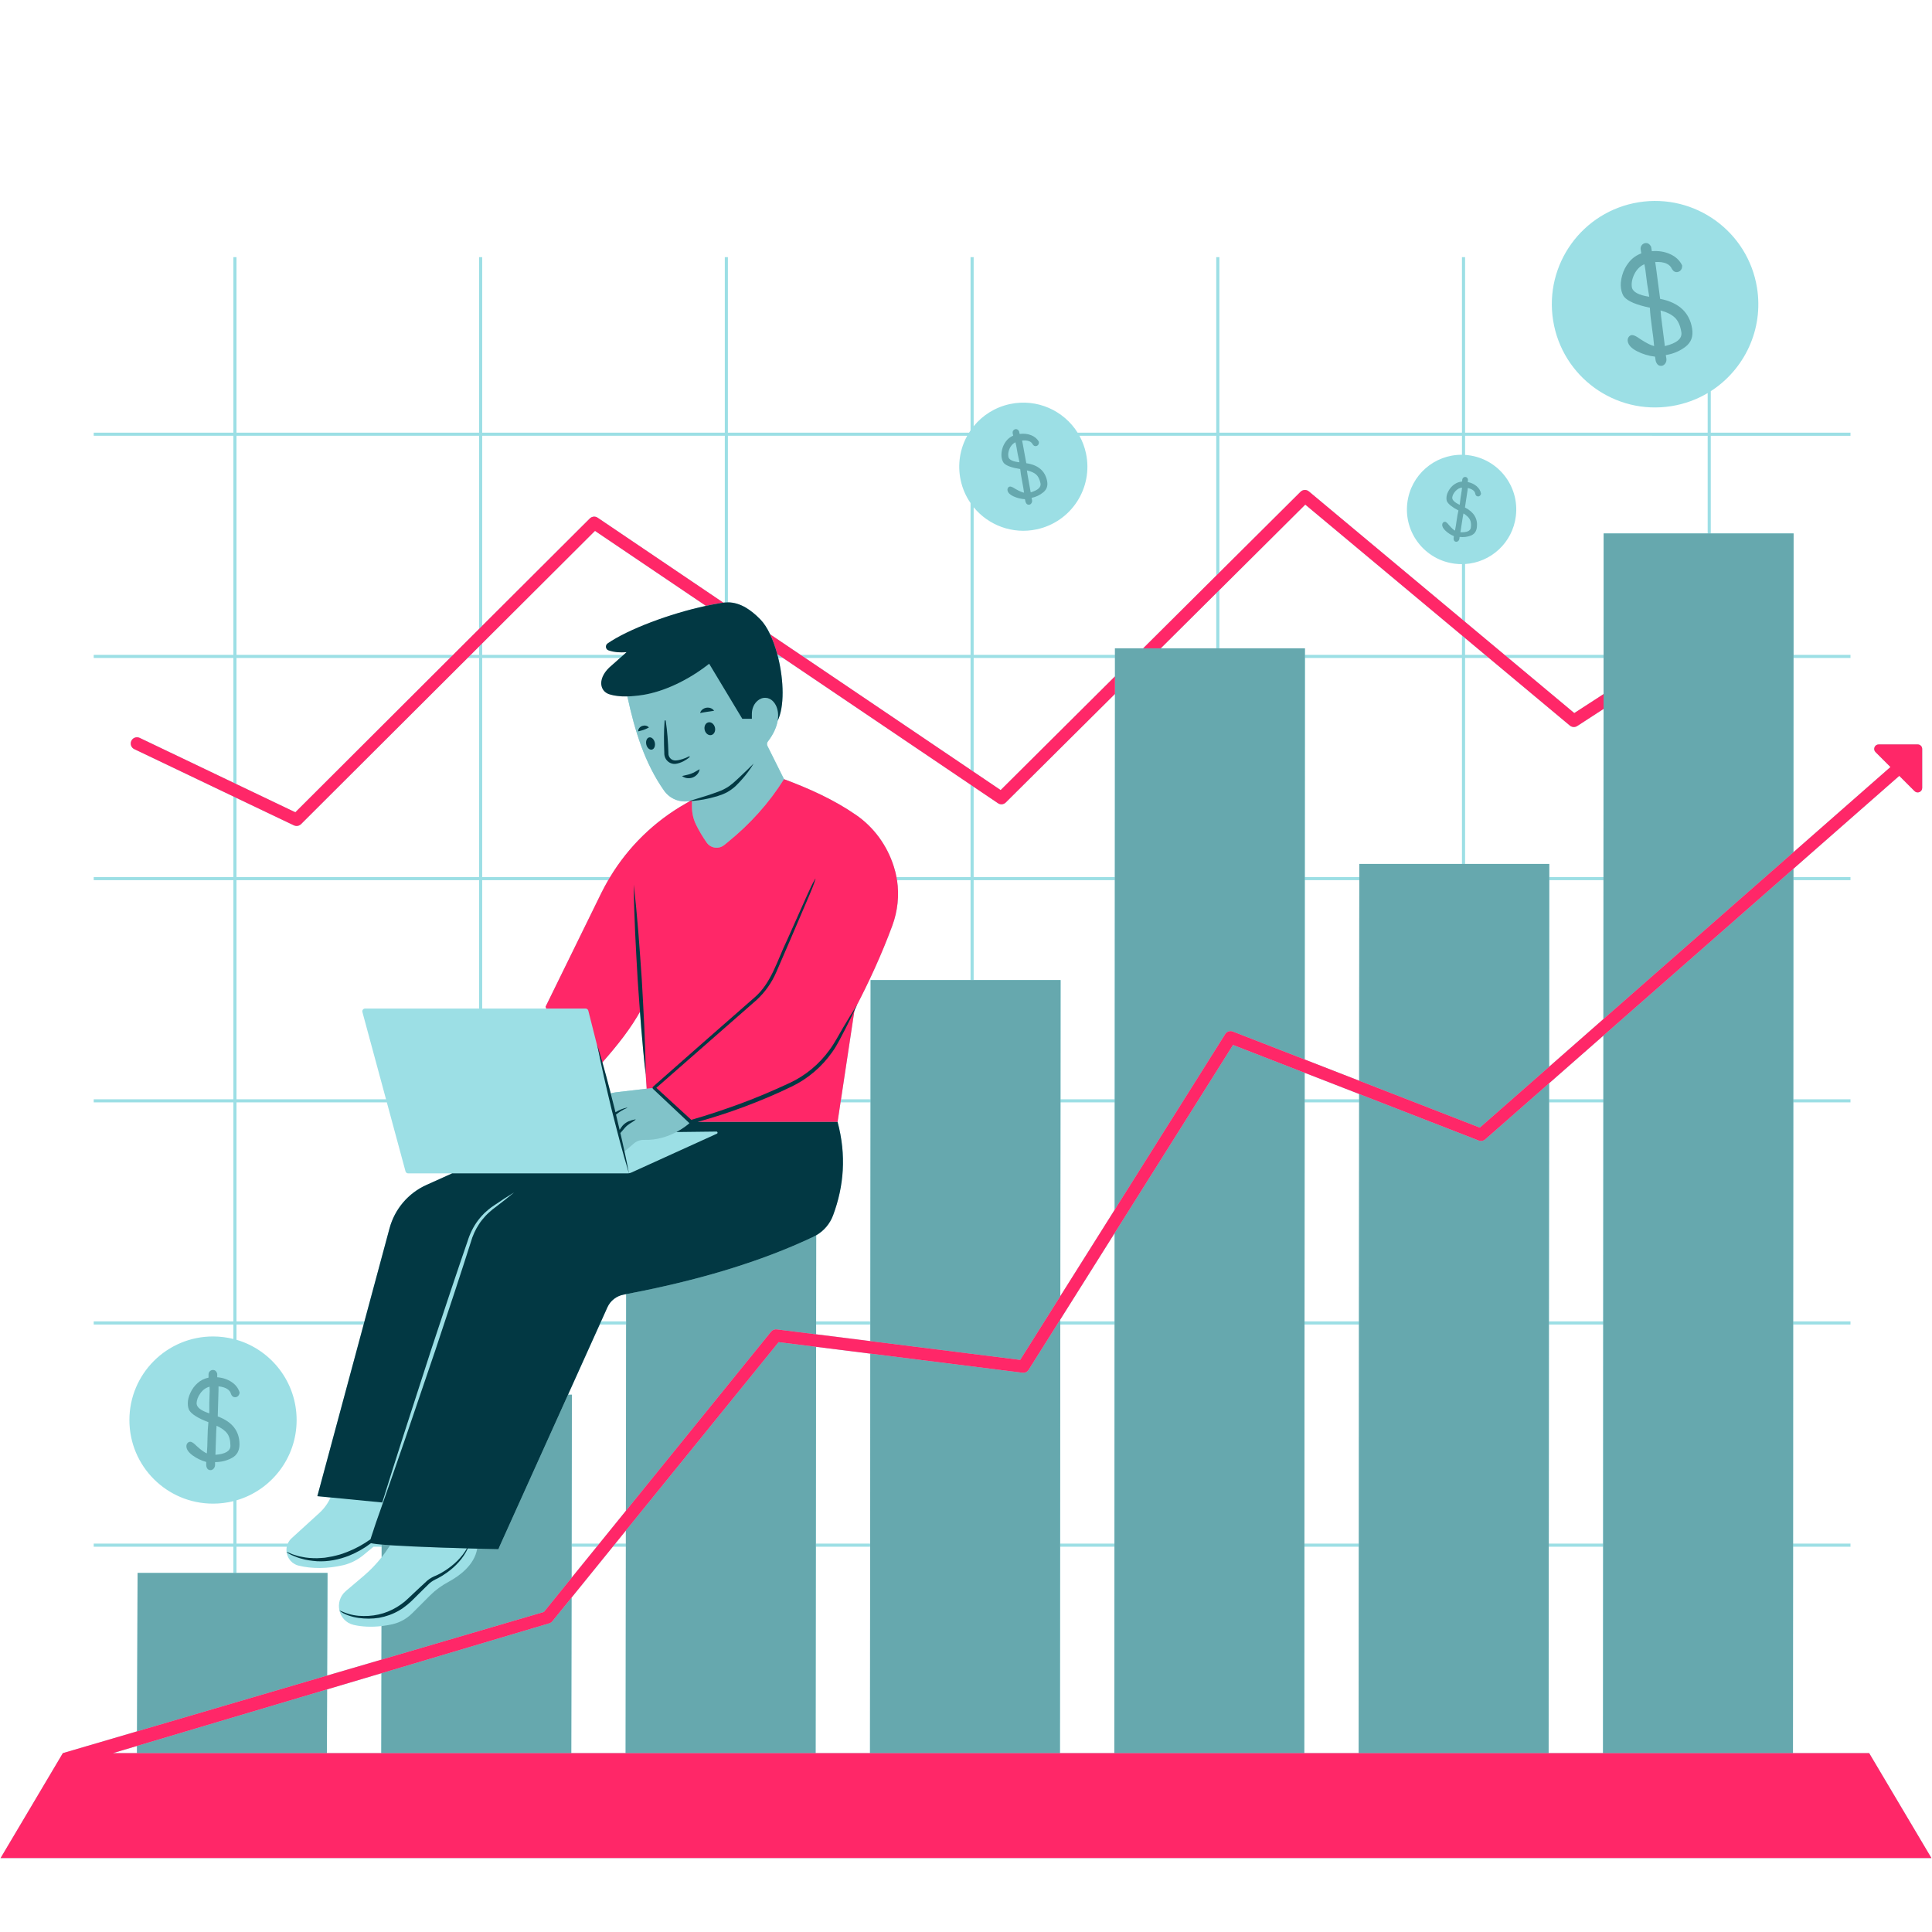 <svg xmlns="http://www.w3.org/2000/svg" xmlns:xlink="http://www.w3.org/1999/xlink" width="500" zoomAndPan="magnify" viewBox="0 0 375 375" height="500" preserveAspectRatio="xMidYMid meet" version="1.2"><defs><clipPath id="e1a1a1a829"><path d="M 0 39 L 375 39 L 375 360.75 L 0 360.75 Z M 0 39 "/></clipPath><clipPath id="42bd397c6b"><path d="M 0 95 L 375 95 L 375 360.75 L 0 360.75 Z M 0 95 "/></clipPath></defs><g id="f7d9869a29"><g clip-rule="nonzero" clip-path="url(#e1a1a1a829)"><path style=" stroke:none;fill-rule:nonzero;fill:#9cdfe5;fill-opacity:1;" d="M 362.805 340.281 L 348.012 340.281 L 348.035 300.219 L 359.176 300.219 L 359.176 299.613 L 348.035 299.613 L 348.051 257.09 L 359.176 257.09 L 359.176 256.484 L 348.051 256.484 L 348.078 213.969 L 359.176 213.969 L 359.176 213.367 L 348.078 213.367 L 348.102 170.84 L 359.176 170.84 L 359.176 170.238 L 348.102 170.238 L 348.102 168.629 L 368.648 150.594 L 371.609 153.555 C 372.156 154.102 373.098 153.715 373.098 152.934 L 373.098 145.363 C 373.098 144.879 372.703 144.492 372.219 144.492 L 364.656 144.492 C 363.875 144.492 363.488 145.434 364.035 145.98 L 366.934 148.879 L 348.102 165.418 L 348.117 127.711 L 359.176 127.711 L 359.176 127.109 L 348.125 127.109 L 348.133 103.535 L 332.062 103.535 L 332.062 84.586 L 359.176 84.586 L 359.176 83.98 L 332.062 83.98 L 332.062 75.926 C 338.57 71.746 342.34 63.98 341.035 55.859 C 339.281 44.941 328.996 37.504 318.066 39.258 C 307.137 41.02 299.707 51.297 301.465 62.227 C 303.219 73.156 313.504 80.594 324.434 78.828 C 326.992 78.418 329.355 77.543 331.457 76.293 L 331.457 83.98 L 284.371 83.98 L 284.371 49.906 L 283.766 49.906 L 283.766 83.98 L 236.68 83.98 L 236.68 49.906 L 236.074 49.906 L 236.074 83.98 L 209.164 83.98 C 206.465 79.676 201.285 77.309 196.035 78.426 C 193.148 79.047 190.707 80.609 188.988 82.734 L 188.988 49.906 L 188.383 49.906 L 188.383 83.539 C 188.277 83.684 188.184 83.828 188.094 83.98 L 141.285 83.98 L 141.285 49.906 L 140.684 49.906 L 140.684 83.98 L 93.594 83.98 L 93.594 49.906 L 92.992 49.906 L 92.992 83.98 L 45.902 83.98 L 45.902 49.906 L 45.301 49.906 L 45.301 83.98 L 18.188 83.98 L 18.188 84.582 L 45.301 84.582 L 45.301 127.109 L 18.188 127.109 L 18.188 127.711 L 45.301 127.711 L 45.301 151.914 L 27.105 143.219 C 26.5 142.938 25.785 143.188 25.496 143.793 C 25.203 144.395 25.461 145.113 26.059 145.402 L 45.301 154.594 L 45.301 170.238 L 18.188 170.238 L 18.188 170.84 L 45.301 170.84 L 45.301 213.367 L 18.188 213.367 L 18.188 213.969 L 45.301 213.969 L 45.301 256.484 L 18.188 256.484 L 18.188 257.09 L 45.301 257.09 L 45.301 259.891 C 44.035 259.578 42.707 259.406 41.348 259.406 C 32.383 259.406 25.117 266.668 25.117 275.633 C 25.117 284.598 32.383 291.855 41.348 291.855 C 42.707 291.855 44.035 291.688 45.301 291.375 L 45.301 299.613 L 18.188 299.613 L 18.188 300.219 L 45.301 300.219 L 45.301 305.312 L 26.703 305.312 L 26.598 336.055 L 12.199 340.281 L 0.113 360.648 L 374.891 360.648 Z M 26.582 340.281 L 21.914 340.281 L 26.59 338.887 Z M 93.594 124.879 L 115.484 103.047 L 137.023 117.598 C 129.988 119.109 122.078 122.168 118.09 124.922 C 117.566 125.285 117.566 125.863 118.168 126.062 C 119.273 126.434 120.402 126.691 121.617 126.586 L 121.031 127.109 L 93.594 127.109 Z M 73.113 299.703 C 72.871 299.68 72.656 299.648 72.469 299.613 C 72.656 299.648 72.871 299.672 73.113 299.703 Z M 119.559 212.012 C 119.211 212.062 118.875 212.133 118.543 212.238 C 118.262 211.129 117.973 210.02 117.676 208.906 C 117.426 208.004 117.184 207.105 116.926 206.203 C 119.758 202.984 122.262 199.852 124.219 196.383 C 124.289 197.375 124.363 198.371 124.441 199.363 C 124.699 202.422 124.973 205.48 125.336 208.535 L 125.52 211.312 Z M 93.594 127.711 L 120.348 127.711 L 118.953 129.309 C 116.094 131.652 116.285 133.906 118.281 134.527 C 119.152 134.801 120.289 135.215 121.77 135.172 C 123.203 141.836 125.168 148.188 128.91 153.48 C 130.012 155.027 131.895 155.809 133.762 155.492 L 133.77 155.492 C 133.828 155.492 133.883 155.484 133.938 155.477 L 133.062 155.984 C 127.02 159.414 121.98 164.328 118.414 170.238 L 93.594 170.238 Z M 93.594 170.84 L 118.051 170.84 C 117.57 171.668 117.121 172.516 116.691 173.375 L 105.891 195.41 L 106.039 195.758 L 93.594 195.758 Z M 92.992 127.109 L 91.367 127.109 L 92.992 125.484 Z M 45.902 84.582 L 92.992 84.582 L 92.992 122.07 L 87.945 127.109 L 45.902 127.109 Z M 45.902 127.711 L 87.336 127.711 L 57.324 157.66 L 45.902 152.203 Z M 45.902 154.883 L 57.051 160.203 C 57.219 160.281 57.395 160.32 57.574 160.32 C 57.887 160.32 58.191 160.195 58.426 159.969 L 90.762 127.711 L 92.992 127.711 L 92.992 170.238 L 45.902 170.238 Z M 45.902 170.84 L 92.992 170.84 L 92.992 195.758 L 70.867 195.758 C 70.516 195.758 70.25 196.094 70.344 196.441 L 74.926 213.367 L 45.902 213.367 Z M 45.902 213.969 L 75.086 213.969 L 78.707 227.352 C 78.77 227.594 78.98 227.754 79.23 227.754 L 87.754 227.754 L 82.797 229.984 C 79.254 231.57 76.621 234.66 75.609 238.41 L 70.738 256.484 L 45.902 256.484 Z M 45.902 291.211 C 52.648 289.242 57.574 283.012 57.574 275.633 C 57.574 268.25 52.648 262.023 45.902 260.051 L 45.902 257.09 L 70.578 257.09 L 61.598 290.406 L 64.164 290.656 C 63.656 291.793 62.918 292.812 62 293.652 L 56.617 298.559 C 56.27 298.875 56.02 299.227 55.859 299.613 L 45.902 299.613 Z M 74.008 340.281 L 63.449 340.281 L 63.488 327.91 L 74.031 324.773 L 74.039 324.773 Z M 74.039 322.133 L 63.496 325.223 L 63.57 305.312 L 45.902 305.312 L 45.902 300.219 L 55.664 300.219 C 55.629 300.391 55.609 300.566 55.605 300.742 C 55.598 300.91 55.609 301.078 55.629 301.246 C 55.617 301.246 55.609 301.238 55.594 301.238 C 55.602 301.246 55.617 301.258 55.633 301.273 C 55.648 301.391 55.676 301.504 55.703 301.621 C 55.715 301.672 55.73 301.723 55.746 301.773 C 55.773 301.875 55.809 301.977 55.848 302.07 C 55.879 302.145 55.914 302.211 55.949 302.281 C 55.988 302.359 56.027 302.441 56.074 302.52 C 56.16 302.656 56.254 302.789 56.359 302.914 C 56.398 302.957 56.441 302.996 56.484 303.035 C 56.57 303.125 56.66 303.211 56.758 303.293 C 56.809 303.332 56.859 303.371 56.914 303.406 C 57.02 303.48 57.129 303.547 57.246 303.609 C 57.297 303.637 57.352 303.664 57.406 303.691 C 57.578 303.77 57.762 303.84 57.961 303.887 C 60.488 304.516 63.602 304.516 66.652 303.793 C 68.109 303.445 69.453 302.746 70.594 301.797 L 72.492 300.219 L 74.078 300.219 L 74.078 302.262 C 73.031 303.59 71.859 304.805 70.57 305.898 L 67.125 308.82 C 65.957 309.82 65.59 311.277 65.879 312.578 C 66.176 313.898 67.148 315.051 68.664 315.395 C 70.223 315.75 72.051 315.855 74.055 315.621 Z M 121.434 340.281 L 110.883 340.281 L 110.938 310.094 L 118.938 300.219 L 121.48 300.219 Z M 110.945 306.246 L 110.953 300.219 L 115.832 300.219 Z M 121.48 299.613 L 119.43 299.613 L 121.48 297.078 Z M 121.488 293.242 L 116.324 299.613 L 110.953 299.613 L 111.004 270.707 L 110.254 270.707 L 116.395 257.09 L 121.531 257.09 Z M 121.531 256.484 L 116.668 256.484 L 117.906 253.734 C 118.488 252.453 119.664 251.543 121.047 251.289 C 121.207 251.254 121.375 251.223 121.539 251.191 Z M 140.684 116.945 C 140.586 116.953 140.5 116.961 140.402 116.977 L 116.008 100.488 C 115.535 100.164 114.891 100.223 114.48 100.633 L 93.594 121.469 L 93.594 84.582 L 140.684 84.582 Z M 168.867 340.281 L 158.309 340.281 L 158.355 300.219 L 168.898 300.219 Z M 168.898 299.613 L 158.355 299.613 L 158.398 261.418 L 168.922 262.738 Z M 168.93 260.309 L 158.406 258.988 L 158.406 257.09 L 168.93 257.09 Z M 168.93 256.484 L 158.406 256.484 L 158.422 239.77 C 159.934 238.902 161.102 237.523 161.711 235.867 C 163.805 230.227 164.312 224.238 162.574 217.77 L 163.145 213.969 L 168.973 213.969 Z M 188.383 190.227 L 168.988 190.227 L 168.973 213.367 L 163.242 213.367 L 165.848 196.117 C 166.027 195.742 166.219 195.363 166.387 194.977 C 166.348 195.047 166.309 195.113 166.258 195.188 C 168.922 190.066 171.266 184.898 173.195 179.676 C 174.242 176.844 174.566 173.801 174.113 170.84 L 188.383 170.84 Z M 188.383 170.238 L 174.008 170.238 C 173.879 169.547 173.703 168.859 173.484 168.184 C 173.469 168.145 173.461 168.105 173.445 168.062 C 172.152 164.066 169.625 160.578 166.172 158.191 C 161.891 155.219 157.027 153.039 152.176 151.234 L 148.957 144.781 C 148.812 144.5 148.859 144.152 149.055 143.906 C 150.164 142.465 150.734 141.098 150.945 139.891 C 152.273 137.152 152.137 132.137 151.059 127.711 L 151.984 127.711 L 188.383 152.305 Z M 150.863 126.957 L 151.09 127.109 L 150.902 127.109 C 150.887 127.059 150.879 127.004 150.863 126.957 Z M 188.383 149.402 L 156.289 127.711 L 188.383 127.711 Z M 188.383 127.109 L 155.395 127.109 L 149.48 123.117 L 149.473 123.109 C 148.926 121.941 148.289 120.953 147.598 120.242 C 145.809 118.41 143.727 116.93 141.285 116.914 L 141.285 84.582 L 187.738 84.582 C 186.34 87.109 185.816 90.137 186.461 93.18 C 186.812 94.828 187.48 96.344 188.383 97.645 Z M 216.293 340.281 L 205.734 340.281 L 205.766 300.219 L 216.316 300.219 Z M 216.316 299.613 L 205.766 299.613 L 205.797 257.09 L 216.34 257.09 Z M 216.34 256.484 L 205.797 256.484 L 205.797 256.125 L 216.348 239.352 Z M 216.355 234.812 L 216.355 234.82 L 205.805 251.578 L 205.84 213.969 L 216.367 213.969 Z M 216.367 213.367 L 205.84 213.367 L 205.855 190.227 L 188.988 190.227 L 188.988 170.84 L 216.391 170.84 Z M 216.391 170.238 L 188.988 170.238 L 188.988 152.719 L 193.703 155.902 C 194.176 156.234 194.812 156.168 195.223 155.758 L 216.414 134.691 Z M 216.414 131.285 L 194.227 153.352 L 188.988 149.812 L 188.988 127.711 L 216.414 127.711 Z M 236.074 125.844 L 225.297 125.844 L 236.074 115.125 Z M 236.074 111.723 L 221.879 125.844 L 216.414 125.844 L 216.414 127.109 L 188.988 127.109 L 188.988 98.457 C 191.844 101.941 196.504 103.754 201.219 102.746 C 207.938 101.316 212.219 94.715 210.789 87.996 C 210.523 86.773 210.098 85.629 209.516 84.582 L 236.074 84.582 Z M 263.719 340.281 L 253.16 340.281 L 253.184 300.219 L 263.742 300.219 Z M 263.75 299.613 L 253.184 299.613 L 253.207 257.09 L 263.773 257.09 Z M 263.773 256.484 L 253.207 256.484 L 253.234 213.969 L 263.809 213.969 Z M 263.809 213.367 L 253.234 213.367 L 253.234 208.23 L 263.809 212.344 Z M 263.809 209.762 L 253.242 205.648 L 253.258 170.84 L 263.84 170.84 Z M 283.766 167.695 L 263.84 167.695 L 263.84 170.238 L 253.258 170.238 L 253.281 127.711 L 283.766 127.711 Z M 283.766 127.109 L 253.281 127.109 L 253.281 125.844 L 236.68 125.844 L 236.68 114.531 L 253.352 97.945 L 283.766 123.344 Z M 283.766 88.27 C 278.438 88.23 273.82 92.188 273.16 97.605 C 272.449 103.426 276.594 108.719 282.414 109.418 C 282.871 109.477 283.324 109.5 283.766 109.5 L 283.766 120.195 L 254.055 95.383 C 253.578 94.98 252.871 95.016 252.43 95.457 L 236.68 111.125 L 236.68 84.582 L 283.766 84.582 Z M 284.371 123.848 L 288.273 127.109 L 284.371 127.109 Z M 311.145 340.281 L 300.586 340.281 L 300.609 300.219 L 311.168 300.219 Z M 311.168 299.613 L 300.617 299.613 L 300.641 257.09 L 311.184 257.09 Z M 311.184 256.484 L 300.641 256.484 L 300.676 213.969 L 311.211 213.969 Z M 311.211 213.367 L 300.676 213.367 L 300.676 210.266 L 311.219 201.012 Z M 311.219 197.801 L 300.684 207.055 L 300.707 170.84 L 311.234 170.84 Z M 311.234 170.238 L 300.707 170.238 L 300.707 167.695 L 284.371 167.695 L 284.371 127.711 L 288.996 127.711 L 304.707 140.832 C 305.109 141.168 305.695 141.207 306.141 140.918 L 311.25 137.602 Z M 311.25 134.723 L 305.566 138.406 L 292.762 127.711 L 311.25 127.711 Z M 331.457 103.535 L 311.266 103.535 L 311.258 127.109 L 292.039 127.109 L 284.371 120.703 L 284.371 109.477 C 289.375 109.172 293.602 105.332 294.227 100.172 C 294.938 94.355 290.793 89.059 284.973 88.352 C 284.773 88.328 284.57 88.301 284.371 88.293 L 284.371 84.582 L 331.457 84.586 Z M 331.457 103.535 "/></g><path style=" stroke:none;fill-rule:nonzero;fill:#66a8ae;fill-opacity:1;" d="M 26.59 338.887 L 63.488 327.91 L 63.449 340.281 L 26.582 340.281 Z M 26.598 336.055 L 63.496 325.223 L 63.57 305.312 L 26.703 305.312 Z M 75.715 299.93 C 75.109 299.887 74.562 299.848 74.078 299.801 L 74.078 302.262 C 74.594 301.609 75.078 300.926 75.527 300.219 C 75.594 300.121 75.648 300.023 75.715 299.93 Z M 106.617 315.082 L 74.039 324.773 L 74.008 340.281 L 110.883 340.281 L 110.938 310.094 L 107.211 314.688 C 107.059 314.875 106.852 315.012 106.617 315.082 Z M 97.207 299.613 L 96.934 300.219 L 93.594 300.219 L 93.594 300.613 C 93.402 300.613 93.199 300.605 92.992 300.598 L 92.992 300.219 L 81.305 300.219 C 84.438 300.348 87.832 300.453 90.633 300.531 C 90.691 300.531 90.746 300.539 90.801 300.539 C 91.445 300.555 92.059 300.57 92.621 300.59 C 92.09 303.84 89.031 305.973 87.043 307.043 C 85.75 307.742 84.551 308.605 83.504 309.641 L 80.027 313.117 C 78.965 314.18 77.621 314.938 76.156 315.266 C 75.438 315.43 74.73 315.543 74.055 315.621 L 74.039 322.133 L 105.57 312.879 L 110.945 306.246 L 110.953 300.219 L 110.953 299.613 L 111.004 270.707 L 110.254 270.707 Z M 121.48 297.078 L 121.48 300.219 L 121.434 340.281 L 158.309 340.281 L 158.355 300.219 L 158.355 299.613 L 158.398 261.418 L 151.129 260.512 Z M 141.285 246.402 C 141.086 246.465 140.883 246.531 140.684 246.586 C 134.582 248.422 128.168 249.934 121.539 251.191 L 121.531 256.484 L 121.531 257.09 L 121.488 293.242 L 149.672 258.465 C 149.938 258.145 150.348 257.984 150.766 258.031 L 158.406 258.988 L 158.406 256.484 L 158.422 239.77 C 158.242 239.883 158.059 239.98 157.867 240.07 C 152.668 242.531 147.121 244.617 141.285 246.402 Z M 198.477 266.449 L 168.922 262.738 L 168.898 299.613 L 168.898 300.219 L 168.867 340.281 L 205.734 340.281 L 205.766 300.219 L 205.766 299.613 L 205.797 257.09 L 205.797 256.125 L 199.648 265.895 C 199.398 266.289 198.941 266.504 198.477 266.449 Z M 168.973 213.367 L 168.973 213.969 L 168.93 256.484 L 168.93 260.309 L 198.016 263.953 L 205.805 251.586 L 205.805 251.578 L 205.84 213.969 L 205.84 213.367 L 205.855 190.227 L 168.988 190.227 Z M 216.348 239.352 L 216.34 256.484 L 216.34 257.09 L 216.316 299.613 L 216.316 300.219 L 216.293 340.281 L 253.16 340.281 L 253.184 300.219 L 253.184 299.613 L 253.207 257.09 L 253.207 256.484 L 253.234 213.969 L 253.234 208.23 L 239.332 202.824 Z M 216.414 134.691 L 216.391 170.238 L 216.391 170.84 L 216.367 213.367 L 216.367 213.969 L 216.355 234.812 L 237.82 200.699 C 238.125 200.207 238.746 200.008 239.277 200.215 L 253.242 205.648 L 253.258 170.84 L 253.258 170.238 L 253.281 127.711 L 253.281 125.844 L 216.414 125.844 Z M 287.035 221.383 L 263.809 212.344 L 263.809 213.969 L 263.773 256.484 L 263.773 257.09 L 263.75 299.613 L 263.742 300.219 L 263.719 340.281 L 300.586 340.281 L 300.609 300.219 L 300.617 299.613 L 300.641 257.09 L 300.641 256.484 L 300.676 213.969 L 300.676 210.266 L 288.266 221.164 C 287.926 221.461 287.453 221.551 287.035 221.383 Z M 263.84 170.84 L 263.809 209.762 L 287.227 218.871 L 300.684 207.055 L 300.707 170.84 L 300.707 167.695 L 263.84 167.695 Z M 311.266 103.535 L 311.258 127.109 L 311.25 127.711 L 311.25 137.602 L 311.234 170.238 L 311.234 170.84 L 311.219 197.801 L 348.102 165.418 L 348.117 127.711 L 348.125 127.109 L 348.133 103.535 Z M 311.211 213.367 L 311.211 213.969 L 311.184 256.484 L 311.184 257.09 L 311.168 299.613 L 311.168 300.219 L 311.145 340.281 L 348.012 340.281 L 348.035 300.219 L 348.035 299.613 L 348.051 257.09 L 348.051 256.484 L 348.078 213.969 L 348.078 213.367 L 348.102 170.84 L 348.102 168.629 L 311.219 201.012 Z M 314.641 56.008 C 314.523 55.273 314.594 54.426 314.855 53.473 C 315.117 52.52 315.562 51.656 316.191 50.883 C 316.824 50.105 317.617 49.539 318.574 49.18 L 318.438 48.328 C 318.43 48.02 318.512 47.766 318.688 47.559 C 318.863 47.355 319.07 47.234 319.312 47.195 C 319.816 47.113 320.207 47.352 320.484 47.91 L 320.621 48.758 C 321.93 48.648 323.117 48.84 324.191 49.332 C 325.266 49.82 326.035 50.547 326.5 51.508 C 326.531 51.977 326.395 52.344 326.082 52.598 C 325.957 52.703 325.789 52.77 325.59 52.805 C 325.164 52.871 324.812 52.68 324.531 52.227 C 324.102 51.219 323.012 50.762 321.27 50.859 L 321.398 51.676 L 322.23 58.004 C 325.867 58.723 327.938 60.648 328.441 63.777 C 328.684 65.289 328.254 66.469 327.145 67.309 C 326.039 68.152 324.766 68.688 323.332 68.918 L 323.449 69.645 C 323.484 69.988 323.41 70.293 323.223 70.551 C 323.035 70.809 322.824 70.957 322.582 70.996 C 321.996 71.09 321.594 70.781 321.375 70.07 L 321.238 69.223 C 320.016 69.086 318.859 68.742 317.762 68.18 C 316.668 67.621 316.062 66.98 315.945 66.25 C 315.898 65.949 315.949 65.684 316.098 65.453 C 316.246 65.219 316.445 65.086 316.699 65.043 C 316.953 65.004 317.332 65.141 317.836 65.449 C 317.859 65.469 318.059 65.602 318.43 65.852 C 319.609 66.617 320.488 67.055 321.062 67.168 C 320.988 66.188 320.848 64.98 320.637 63.555 C 320.43 62.129 320.297 60.852 320.238 59.723 C 317.691 59.199 316.039 58.512 315.281 57.66 C 314.973 57.297 314.758 56.746 314.641 56.008 Z M 322.312 60.258 C 322.352 60.875 322.453 61.789 322.617 63.004 C 322.781 64.223 322.957 65.609 323.148 67.176 C 325.48 66.613 326.547 65.711 326.348 64.473 C 326.148 63.23 325.746 62.305 325.141 61.699 C 324.535 61.09 323.594 60.609 322.312 60.258 Z M 316.754 55.809 C 316.957 56.688 318.078 57.285 320.117 57.598 L 319.711 55.082 L 319.363 52.344 C 319.277 51.801 319.211 51.449 319.164 51.289 C 318.332 51.652 317.688 52.289 317.234 53.199 C 316.781 54.113 316.617 54.98 316.754 55.809 Z M 280.582 103.023 C 280.105 102.582 279.891 102.164 279.938 101.777 C 279.957 101.617 280.023 101.488 280.133 101.391 C 280.242 101.297 280.363 101.258 280.5 101.273 C 280.633 101.289 280.805 101.414 281.02 101.648 C 281.027 101.66 281.109 101.758 281.262 101.938 C 281.75 102.5 282.133 102.852 282.41 102.996 C 282.516 102.484 282.617 101.852 282.723 101.094 C 282.824 100.336 282.945 99.668 283.082 99.082 C 281.859 98.445 281.121 97.852 280.859 97.309 C 280.758 97.078 280.73 96.766 280.777 96.371 C 280.824 95.98 280.984 95.562 281.258 95.113 C 281.527 94.668 281.883 94.293 282.316 93.992 C 282.754 93.691 283.238 93.516 283.781 93.473 L 283.836 93.023 C 283.875 92.863 283.957 92.746 284.074 92.668 C 284.191 92.59 284.316 92.559 284.445 92.574 C 284.715 92.605 284.879 92.785 284.938 93.105 L 284.883 93.559 C 285.562 93.695 286.141 93.969 286.617 94.375 C 287.09 94.781 287.375 95.266 287.469 95.82 C 287.418 96.066 287.297 96.23 287.098 96.316 C 287.02 96.352 286.926 96.359 286.816 96.348 C 286.594 96.32 286.441 96.172 286.363 95.898 C 286.293 95.324 285.805 94.93 284.902 94.723 L 284.852 95.16 L 284.348 98.5 C 286.09 99.398 286.863 100.684 286.66 102.352 C 286.562 103.156 286.168 103.691 285.484 103.957 C 284.797 104.223 284.07 104.309 283.309 104.215 L 283.262 104.605 C 283.227 104.785 283.145 104.926 283.012 105.031 C 282.879 105.137 282.75 105.18 282.621 105.164 C 282.309 105.125 282.148 104.91 282.141 104.516 L 282.195 104.066 C 281.594 103.816 281.055 103.469 280.582 103.023 Z M 283.469 103.305 C 284.738 103.359 285.41 103.059 285.492 102.395 C 285.574 101.734 285.504 101.207 285.285 100.809 C 285.066 100.41 284.656 100.027 284.059 99.66 C 283.988 99.98 283.902 100.461 283.809 101.102 C 283.715 101.746 283.602 102.48 283.469 103.305 Z M 283.328 97.984 L 283.492 96.645 L 283.719 95.199 C 283.754 94.91 283.77 94.723 283.77 94.633 C 283.293 94.695 282.871 94.926 282.508 95.324 C 282.145 95.723 281.934 96.141 281.879 96.582 C 281.855 97.059 282.34 97.527 283.328 97.984 Z M 194.434 88.91 C 194.34 88.461 194.355 87.934 194.488 87.332 C 194.621 86.734 194.871 86.188 195.238 85.688 C 195.605 85.188 196.078 84.809 196.66 84.555 L 196.547 84.035 C 196.535 83.844 196.578 83.68 196.68 83.551 C 196.781 83.418 196.906 83.336 197.055 83.305 C 197.363 83.238 197.613 83.371 197.801 83.707 L 197.914 84.23 C 198.723 84.121 199.465 84.203 200.145 84.473 C 200.824 84.746 201.324 85.168 201.645 85.75 C 201.68 86.043 201.605 86.273 201.422 86.441 C 201.344 86.508 201.242 86.555 201.121 86.582 C 200.859 86.637 200.637 86.531 200.449 86.258 C 200.148 85.648 199.461 85.398 198.383 85.512 L 198.488 86.016 L 199.203 89.91 C 201.477 90.242 202.82 91.371 203.23 93.293 C 203.43 94.227 203.199 94.969 202.539 95.523 C 201.879 96.082 201.109 96.453 200.227 96.641 L 200.324 97.086 C 200.355 97.301 200.316 97.488 200.211 97.656 C 200.102 97.82 199.977 97.918 199.824 97.949 C 199.465 98.027 199.207 97.848 199.051 97.414 L 198.938 96.895 C 198.176 96.848 197.449 96.672 196.754 96.359 C 196.055 96.047 195.66 95.668 195.566 95.219 C 195.527 95.035 195.551 94.867 195.633 94.719 C 195.719 94.57 195.84 94.48 195.996 94.445 C 196.148 94.414 196.391 94.488 196.711 94.664 C 196.727 94.676 196.855 94.75 197.094 94.895 C 197.848 95.332 198.406 95.574 198.766 95.629 C 198.688 95.02 198.562 94.277 198.391 93.402 C 198.215 92.523 198.094 91.734 198.023 91.039 C 196.426 90.793 195.379 90.422 194.883 89.918 C 194.68 89.699 194.531 89.367 194.434 88.91 Z M 199.324 91.305 C 199.367 91.684 199.457 92.25 199.598 93 C 199.738 93.746 199.891 94.602 200.059 95.566 C 201.484 95.145 202.117 94.555 201.957 93.789 C 201.793 93.027 201.516 92.465 201.121 92.109 C 200.727 91.754 200.129 91.484 199.324 91.305 Z M 195.738 88.723 C 195.891 89.262 196.605 89.594 197.879 89.727 L 197.547 88.18 L 197.246 86.492 C 197.176 86.156 197.125 85.941 197.09 85.844 C 196.586 86.098 196.207 86.512 195.953 87.09 C 195.703 87.668 195.629 88.211 195.738 88.723 Z M 36.18 280.711 C 36.18 280.465 36.254 280.258 36.402 280.09 C 36.551 279.926 36.73 279.844 36.938 279.844 C 37.145 279.844 37.43 280 37.793 280.312 C 37.809 280.332 37.949 280.465 38.215 280.711 C 39.059 281.473 39.707 281.938 40.152 282.102 C 40.219 281.309 40.262 280.328 40.277 279.16 C 40.293 277.992 40.352 276.953 40.449 276.043 C 38.48 275.297 37.246 274.535 36.75 273.758 C 36.551 273.426 36.453 272.957 36.453 272.355 C 36.453 271.75 36.617 271.082 36.949 270.355 C 37.281 269.625 37.746 268.992 38.352 268.453 C 38.957 267.918 39.664 267.566 40.477 267.398 L 40.477 266.703 C 40.508 266.457 40.609 266.262 40.773 266.121 C 40.938 265.98 41.121 265.91 41.32 265.91 C 41.734 265.91 42.016 266.148 42.164 266.629 L 42.164 267.324 C 43.223 267.406 44.152 267.715 44.945 268.242 C 45.742 268.773 46.262 269.453 46.512 270.281 C 46.477 270.66 46.32 270.934 46.039 271.098 C 45.922 271.168 45.781 271.199 45.617 271.199 C 45.27 271.199 45.012 271 44.848 270.602 C 44.633 269.742 43.82 269.238 42.414 269.09 L 42.414 269.758 L 42.266 274.926 C 45.078 275.969 46.484 277.773 46.484 280.34 C 46.484 281.582 45.988 282.465 44.996 282.996 C 44.004 283.527 42.918 283.793 41.742 283.793 L 41.742 284.387 C 41.727 284.668 41.625 284.898 41.445 285.082 C 41.262 285.266 41.07 285.355 40.875 285.355 C 40.395 285.355 40.113 285.059 40.027 284.461 L 40.027 283.766 C 39.07 283.5 38.188 283.074 37.383 282.488 C 36.582 281.898 36.18 281.309 36.18 280.711 Z M 41.816 282.375 C 43.754 282.227 44.723 281.645 44.723 280.625 C 44.723 279.605 44.52 278.816 44.113 278.254 C 43.707 277.691 43.016 277.184 42.039 276.738 C 41.992 277.234 41.953 277.98 41.93 278.973 C 41.902 279.965 41.867 281.102 41.816 282.375 Z M 40.625 274.328 L 40.625 272.266 L 40.699 270.031 C 40.699 269.586 40.691 269.297 40.676 269.16 C 39.961 269.344 39.367 269.77 38.887 270.441 C 38.406 271.113 38.164 271.785 38.164 272.465 C 38.215 273.195 39.035 273.816 40.625 274.328 Z M 40.625 274.328 "/><path style=" stroke:none;fill-rule:nonzero;fill:#81c3c9;fill-opacity:1;" d="M 152.176 151.234 C 149.262 155.887 145.602 159.938 141.285 163.445 C 141.086 163.613 140.883 163.773 140.684 163.938 C 140.637 163.969 140.586 164.008 140.539 164.047 C 139.469 164.887 137.914 164.645 137.141 163.516 C 136.363 162.391 135.66 161.23 135.074 160.016 C 134.551 158.93 134.301 157.723 134.301 156.508 L 134.301 155.398 C 134.195 155.422 134.094 155.438 133.988 155.453 C 133.922 155.469 133.859 155.477 133.785 155.492 L 133.777 155.492 C 133.77 155.492 133.77 155.492 133.762 155.492 C 131.895 155.809 130.012 155.027 128.91 153.48 C 125.168 148.188 123.203 141.836 121.77 135.172 C 122.633 135.156 123.613 135.066 124.734 134.898 C 128.82 134.262 133.457 132.074 137.328 129.09 C 137.441 129.016 137.543 128.938 137.648 128.84 L 140.684 133.887 L 141.285 134.883 L 143.418 138.434 L 144.078 139.52 L 145.938 139.52 L 145.938 137.441 C 145.938 137.449 145.945 137.465 145.945 137.473 C 146.219 136.934 146.527 136.508 146.855 136.195 C 146.938 136.105 147.031 136.027 147.129 135.953 C 147.188 135.914 147.242 135.871 147.297 135.832 C 147.355 135.793 147.41 135.762 147.469 135.727 C 147.59 135.664 147.699 135.617 147.812 135.566 C 147.82 135.566 147.828 135.559 147.828 135.559 C 147.926 135.527 148.016 135.504 148.113 135.488 C 148.129 135.488 148.137 135.48 148.152 135.48 C 148.215 135.461 148.281 135.453 148.336 135.453 C 148.395 135.445 148.457 135.445 148.516 135.445 C 148.586 135.445 148.66 135.445 148.723 135.453 C 148.789 135.461 148.852 135.469 148.91 135.488 C 148.941 135.496 148.965 135.504 148.996 135.512 C 149.047 135.52 149.094 135.535 149.141 135.551 L 149.148 135.559 C 149.223 135.574 149.285 135.605 149.352 135.633 C 149.359 135.633 149.359 135.633 149.359 135.633 C 149.422 135.664 149.488 135.695 149.543 135.734 C 149.551 135.734 149.551 135.734 149.551 135.734 C 149.617 135.777 149.68 135.816 149.738 135.863 C 149.867 135.961 149.98 136.059 150.09 136.18 C 150.809 136.941 151.219 138.262 150.945 139.891 C 150.734 141.098 150.164 142.465 149.055 143.906 C 148.859 144.152 148.812 144.5 148.957 144.781 Z M 129.344 213.367 L 126.953 211.145 L 125.52 211.312 L 119.559 212.012 C 119.113 212.07 118.688 212.168 118.277 212.32 L 118.543 213.367 L 118.695 213.969 L 120.363 220.543 L 121.129 223.555 C 121.754 223.078 122.383 222.516 122.977 221.992 C 123.566 221.477 124.32 221.219 125.094 221.246 C 127.574 221.324 129.715 220.559 131.285 219.73 C 133.047 218.789 134.094 217.77 134.094 217.77 L 129.996 213.969 Z M 129.344 213.367 "/><g clip-rule="nonzero" clip-path="url(#42bd397c6b)"><path style=" stroke:none;fill-rule:nonzero;fill:#ff2768;fill-opacity:1;" d="M 25.496 143.793 C 25.785 143.188 26.5 142.938 27.105 143.219 L 45.301 151.914 L 45.902 152.203 L 57.324 157.66 L 87.336 127.711 L 87.945 127.109 L 92.992 122.07 L 93.594 121.469 L 114.48 100.633 C 114.891 100.223 115.535 100.164 116.008 100.488 L 140.402 116.977 C 140.379 116.977 140.344 116.984 140.32 116.984 C 139.258 117.145 138.156 117.355 137.023 117.598 L 115.484 103.047 L 93.594 124.879 L 92.992 125.484 L 91.367 127.109 L 90.762 127.711 L 58.426 159.969 C 58.191 160.195 57.887 160.32 57.574 160.32 C 57.395 160.32 57.219 160.281 57.051 160.203 L 45.902 154.883 L 45.301 154.594 L 26.059 145.402 C 25.461 145.113 25.203 144.395 25.496 143.793 Z M 151.09 127.109 L 151.984 127.711 L 188.383 152.305 L 188.988 152.719 L 193.703 155.902 C 194.176 156.234 194.812 156.168 195.223 155.758 L 216.414 134.691 L 216.414 131.285 L 194.227 153.352 L 188.988 149.812 L 188.383 149.402 L 156.289 127.711 L 155.395 127.109 L 149.48 123.117 C 150.02 124.262 150.484 125.57 150.863 126.957 Z M 236.074 115.125 L 236.68 114.531 L 253.352 97.945 L 283.766 123.344 L 284.371 123.848 L 288.273 127.109 L 288.996 127.711 L 304.707 140.832 C 305.109 141.168 305.695 141.207 306.141 140.918 L 311.25 137.602 L 311.25 134.723 L 305.566 138.406 L 292.762 127.711 L 292.039 127.109 L 284.371 120.703 L 283.766 120.195 L 254.055 95.383 C 253.578 94.98 252.871 95.016 252.43 95.457 L 236.68 111.125 L 236.074 111.723 L 221.879 125.844 L 225.297 125.844 Z M 137.141 163.516 C 136.363 162.391 135.66 161.23 135.074 160.016 C 134.551 158.93 134.301 157.723 134.301 156.508 L 134.301 155.398 C 134.195 155.422 134.094 155.438 133.988 155.453 L 133.062 155.984 C 127.02 159.414 121.98 164.328 118.414 170.238 C 118.285 170.438 118.172 170.641 118.051 170.84 C 117.57 171.668 117.121 172.516 116.691 173.375 L 105.891 195.41 L 106.039 195.758 L 113.66 195.758 C 113.906 195.758 114.125 195.926 114.191 196.168 L 116.773 206.379 C 119.793 202.961 122.453 199.652 124.477 195.934 L 125.52 211.312 L 126.953 211.145 L 129.344 213.367 L 129.996 213.969 L 134.094 217.77 L 162.574 217.77 L 163.145 213.969 L 163.242 213.367 L 165.875 195.949 C 168.699 190.582 171.168 185.156 173.195 179.676 C 174.242 176.844 174.566 173.801 174.113 170.84 C 174.082 170.641 174.051 170.438 174.008 170.238 C 173.879 169.547 173.703 168.859 173.484 168.184 C 173.469 168.145 173.461 168.105 173.445 168.062 C 172.152 164.066 169.625 160.578 166.172 158.191 C 161.891 155.219 157.027 153.039 152.176 151.234 C 149.262 155.887 145.602 159.938 141.285 163.445 C 141.086 163.613 140.883 163.773 140.684 163.938 C 140.637 163.969 140.586 164.008 140.539 164.047 C 139.469 164.887 137.914 164.645 137.141 163.516 Z M 362.805 340.281 L 21.914 340.281 L 26.59 338.887 L 63.488 327.91 L 74.031 324.773 L 74.039 324.773 L 106.617 315.082 C 106.852 315.012 107.059 314.875 107.211 314.688 L 110.938 310.094 L 118.938 300.219 L 119.43 299.613 L 121.48 297.078 L 151.129 260.512 L 158.398 261.418 L 168.922 262.738 L 198.477 266.449 C 198.941 266.504 199.398 266.289 199.648 265.895 L 205.797 256.125 L 216.348 239.352 L 239.332 202.824 L 253.234 208.23 L 263.809 212.344 L 287.035 221.383 C 287.453 221.551 287.926 221.461 288.266 221.164 L 300.676 210.266 L 311.219 201.012 L 348.102 168.629 L 368.648 150.594 L 371.609 153.555 C 372.156 154.102 373.098 153.715 373.098 152.934 L 373.098 145.363 C 373.098 144.879 372.703 144.492 372.219 144.492 L 364.656 144.492 C 363.875 144.492 363.488 145.434 364.035 145.98 L 366.934 148.879 L 348.102 165.418 L 311.219 197.801 L 300.684 207.055 L 287.227 218.871 L 263.809 209.762 L 253.242 205.648 L 239.277 200.215 C 238.746 200.008 238.125 200.207 237.82 200.699 L 216.355 234.812 L 216.355 234.82 L 205.805 251.578 L 205.805 251.586 L 198.016 263.953 L 168.93 260.309 L 158.406 258.988 L 150.766 258.031 C 150.348 257.984 149.938 258.145 149.672 258.465 L 121.488 293.242 L 116.324 299.613 L 115.832 300.219 L 110.945 306.246 L 105.57 312.879 L 74.039 322.133 L 63.496 325.223 L 26.598 336.055 L 12.199 340.281 L 0.113 360.648 L 374.891 360.648 Z M 362.805 340.281 "/></g><path style=" stroke:none;fill-rule:nonzero;fill:#023843;fill-opacity:1;" d="M 129.742 146.145 L 129.742 146.176 C 129.711 146.547 129.852 146.914 130.105 147.188 C 130.363 147.465 130.734 147.621 131.121 147.609 C 131.543 147.59 132.012 147.488 132.449 147.348 C 132.895 147.215 133.32 147.016 133.75 146.809 C 133.797 146.785 133.848 146.805 133.871 146.848 C 133.891 146.887 133.879 146.93 133.852 146.953 C 133.484 147.281 133.066 147.547 132.625 147.781 C 132.172 148 131.711 148.18 131.18 148.258 C 130.605 148.34 129.996 148.133 129.574 147.727 C 129.141 147.324 128.91 146.719 128.941 146.129 L 128.941 146.168 C 128.859 144.086 128.832 142 128.996 139.91 C 129.004 139.848 129.055 139.805 129.117 139.809 C 129.168 139.812 129.207 139.852 129.215 139.902 C 129.539 141.977 129.668 144.055 129.742 146.137 Z M 137.457 140.215 C 136.91 140.363 136.609 141.031 136.785 141.707 C 136.957 142.387 137.543 142.816 138.09 142.668 C 138.637 142.523 138.938 141.855 138.762 141.176 C 138.586 140.496 138 140.066 137.457 140.215 Z M 126.57 145.488 C 127.016 145.355 127.246 144.727 127.082 144.078 C 126.914 143.43 126.418 143.012 125.969 143.141 C 125.52 143.27 125.293 143.902 125.457 144.551 C 125.621 145.195 126.121 145.617 126.57 145.488 Z M 134.453 150.91 C 135.16 150.641 135.699 150.02 135.801 149.305 C 135.164 149.66 134.699 149.969 134.168 150.16 C 133.648 150.371 133.082 150.449 132.379 150.625 C 132.945 151.074 133.742 151.176 134.453 150.91 Z M 137.121 137.367 C 136.566 137.457 136.031 137.824 135.895 138.395 C 136.465 138.305 136.836 138.215 137.242 138.164 C 137.645 138.094 138.035 138.07 138.605 137.961 C 138.285 137.473 137.68 137.289 137.121 137.367 Z M 124.668 140.902 C 124.234 141.055 123.844 141.449 123.863 141.961 C 124.355 141.848 124.625 141.762 124.934 141.664 C 125.234 141.547 125.516 141.445 125.957 141.207 C 125.629 140.816 125.105 140.758 124.668 140.902 Z M 120.348 127.711 L 118.738 129.137 C 115.879 131.48 116.297 134.152 118.293 134.77 C 119.164 135.043 120.289 135.215 121.77 135.172 C 122.633 135.156 123.613 135.066 124.734 134.898 C 128.82 134.262 133.457 132.074 137.328 129.09 C 137.441 129.016 137.543 128.938 137.648 128.84 L 140.684 133.887 L 141.285 134.883 L 143.418 138.434 L 144.078 139.52 L 145.938 139.52 L 145.938 138.527 C 145.945 137.66 146.254 136.805 146.855 136.195 C 146.938 136.105 147.031 136.027 147.129 135.953 C 147.188 135.914 147.242 135.871 147.297 135.832 C 147.355 135.793 147.41 135.762 147.469 135.727 C 147.59 135.664 147.699 135.617 147.812 135.566 C 147.82 135.566 147.828 135.559 147.828 135.559 C 147.926 135.527 148.016 135.504 148.113 135.488 C 148.129 135.488 148.137 135.48 148.152 135.48 C 148.215 135.461 148.281 135.453 148.336 135.453 C 148.395 135.445 148.457 135.445 148.516 135.445 C 148.652 135.445 148.781 135.461 148.91 135.488 C 148.941 135.496 148.965 135.504 148.996 135.512 C 149.047 135.52 149.102 135.535 149.148 135.559 C 149.285 135.598 149.414 135.664 149.543 135.734 C 149.609 135.777 149.672 135.816 149.738 135.863 C 149.867 135.961 149.98 136.059 150.09 136.18 C 150.809 136.941 151.219 138.262 150.945 139.891 C 152.273 137.152 152.137 132.137 151.059 127.711 C 151.008 127.512 150.961 127.309 150.902 127.109 C 150.887 127.059 150.879 127.004 150.863 126.957 C 150.484 125.57 150.02 124.262 149.48 123.117 L 149.473 123.109 C 148.926 121.941 148.289 120.953 147.598 120.242 C 145.809 118.41 143.727 116.93 141.285 116.914 C 141.086 116.914 140.883 116.922 140.684 116.945 C 140.586 116.953 140.5 116.961 140.402 116.977 C 140.379 116.977 140.344 116.984 140.32 116.984 C 139.258 117.145 138.156 117.355 137.023 117.598 C 129.988 119.109 121.934 122.129 117.941 124.879 C 117.418 125.242 117.523 126.047 118.125 126.246 C 119.227 126.617 120.402 126.691 121.617 126.586 L 121.031 127.109 Z M 153.629 210.914 C 156.801 209.402 159.559 207.039 161.562 204.168 C 162.594 202.734 163.297 201.152 164.117 199.633 C 164.895 198.09 165.672 196.551 166.391 194.98 C 165.449 196.434 164.566 197.914 163.684 199.395 C 162.805 200.871 162.027 202.422 161.016 203.777 C 159.035 206.535 156.355 208.773 153.285 210.195 C 150.172 211.648 147.012 213 143.785 214.191 C 140.625 215.355 137.426 216.43 134.184 217.363 L 127.395 211.148 L 146.848 194.102 C 148.488 192.594 149.801 190.738 150.676 188.695 L 153.273 182.688 L 155.848 176.668 L 157.137 173.656 C 157.562 172.652 157.98 171.645 158.289 170.59 C 158.293 170.578 158.289 170.566 158.277 170.559 C 158.266 170.551 158.25 170.555 158.242 170.57 C 157.68 171.512 157.227 172.504 156.777 173.5 L 155.441 176.488 L 152.773 182.469 C 150.871 186.371 149.742 190.805 146.422 193.637 L 136.586 202.262 L 126.762 210.922 L 126.738 210.941 C 126.629 211.062 126.637 211.25 126.754 211.359 L 126.758 211.363 L 133.82 218.008 C 133.406 218.371 132.523 219.07 131.285 219.73 L 139.066 219.637 C 139.289 219.637 139.363 219.949 139.152 220.047 L 122.574 227.578 C 122.496 227.609 122.414 227.641 122.324 227.676 C 122.316 227.676 122.316 227.676 122.316 227.676 C 122.238 227.699 122.16 227.723 122.078 227.73 C 121.688 225.621 121.23 223.527 120.762 221.438 C 120.652 220.93 120.531 220.43 120.414 219.926 C 120.422 219.914 120.434 219.902 120.441 219.891 C 120.742 219.578 121.031 219.184 121.297 218.895 C 121.57 218.59 121.891 218.324 122.238 218.098 C 122.59 217.879 122.992 217.633 123.348 217.348 C 123.363 217.34 123.371 217.324 123.363 217.309 C 123.363 217.285 123.34 217.27 123.316 217.27 C 122.855 217.367 122.438 217.469 121.996 217.648 C 121.562 217.84 121.168 218.137 120.844 218.492 C 120.617 218.77 120.441 219.035 120.27 219.309 C 120.035 218.32 119.805 217.328 119.566 216.34 C 120.215 215.82 120.93 215.371 121.723 215.047 C 121.738 215.039 121.746 215.023 121.746 215.016 C 121.738 214.992 121.723 214.984 121.707 214.984 C 120.914 215.137 120.156 215.453 119.461 215.891 C 119.402 215.645 119.344 215.402 119.285 215.156 C 118.746 213.074 118.234 210.984 117.672 208.91 C 117.109 206.832 116.539 204.758 115.902 202.699 C 116.297 204.816 116.758 206.922 117.223 209.02 C 117.691 211.121 118.211 213.207 118.699 215.301 C 119.238 217.383 119.75 219.473 120.312 221.547 C 120.871 223.617 121.441 225.68 122.074 227.73 C 121.98 227.746 121.875 227.754 121.77 227.754 L 87.754 227.754 L 82.797 229.984 C 79.254 231.57 76.621 234.66 75.609 238.41 L 70.738 256.484 L 70.578 257.09 L 61.598 290.406 L 64.164 290.656 L 74.094 291.621 L 74.191 291.633 L 74.199 291.633 C 74.531 290.562 74.867 289.48 75.207 288.402 C 75.543 287.324 75.883 286.246 76.219 285.176 C 76.895 283.027 77.59 280.871 78.273 278.73 L 80.871 270.707 L 83.719 261.895 C 84.25 260.293 84.781 258.691 85.312 257.09 C 85.379 256.887 85.441 256.688 85.516 256.484 C 86.77 252.688 88.027 248.898 89.32 245.105 L 90.754 240.922 C 91.188 239.504 91.863 238.105 92.766 236.906 C 92.84 236.809 92.91 236.711 92.992 236.617 C 93.09 236.496 93.184 236.375 93.289 236.254 C 93.387 236.133 93.492 236.02 93.594 235.906 C 93.621 235.883 93.652 235.852 93.684 235.828 C 93.836 235.648 93.996 235.488 94.168 235.336 C 94.359 235.152 94.562 234.973 94.77 234.805 C 94.949 234.652 95.141 234.508 95.324 234.371 C 95.367 234.34 95.414 234.297 95.461 234.273 C 95.656 234.129 95.855 233.992 96.059 233.863 C 97.281 233.027 98.512 232.223 99.777 231.457 C 98.641 232.406 97.48 233.316 96.309 234.211 C 96.066 234.387 95.824 234.562 95.59 234.758 C 95.582 234.766 95.566 234.773 95.551 234.789 C 95.316 234.98 95.086 235.184 94.859 235.395 C 94.633 235.602 94.406 235.82 94.199 236.051 C 93.988 236.277 93.789 236.512 93.594 236.754 C 93.465 236.914 93.348 237.074 93.227 237.234 C 93.145 237.348 93.062 237.461 92.992 237.582 C 92.266 238.668 91.734 239.859 91.375 241.129 L 90.023 245.34 C 88.824 249.066 87.59 252.777 86.352 256.484 C 86.289 256.688 86.223 256.887 86.152 257.09 C 85.598 258.773 85.031 260.461 84.477 262.145 L 81.562 270.707 L 78.777 278.898 C 77.844 281.629 76.895 284.355 75.945 287.082 C 75.336 288.848 74.715 290.602 74.094 292.355 L 74.094 292.363 C 73.758 293.336 73.41 294.312 73.066 295.285 C 73.051 295.332 73.031 295.383 73.016 295.43 C 73.008 295.453 73 295.469 72.992 295.492 C 72.977 295.535 72.969 295.574 72.953 295.613 C 72.832 295.977 72.719 296.316 72.613 296.629 C 72.574 296.742 72.543 296.848 72.512 296.949 C 72.34 297.441 72.203 297.867 72.09 298.215 C 72.051 298.328 72.02 298.43 71.988 298.535 C 71.961 298.617 71.938 298.695 71.914 298.77 C 71.883 298.859 71.859 298.938 71.832 299.012 C 71.824 299.043 71.809 299.074 71.801 299.109 C 71.77 299.203 71.746 299.27 71.73 299.316 C 71.727 299.32 71.723 299.324 71.723 299.328 C 71.75 299.246 71.816 299.059 71.914 298.77 C 70.523 299.766 69.016 300.598 67.434 301.215 C 66.973 301.418 66.48 301.547 66.008 301.723 C 65.531 301.875 65.035 301.965 64.543 302.094 C 64.051 302.191 63.551 302.262 63.055 302.352 C 62.555 302.383 62.047 302.438 61.539 302.449 C 60.535 302.449 59.512 302.398 58.516 302.164 C 58.016 302.086 57.523 301.926 57.043 301.77 C 56.535 301.641 56.125 301.336 55.594 301.238 C 55.785 301.426 56.02 301.531 56.254 301.66 C 56.48 301.781 56.711 301.898 56.953 301.988 C 57.438 302.191 57.926 302.391 58.434 302.512 C 59.434 302.824 60.488 302.953 61.531 303.035 C 63.648 303.156 65.766 302.73 67.73 301.965 C 69.258 301.344 70.707 300.531 72.004 299.535 C 72.125 299.559 72.277 299.582 72.469 299.613 C 72.656 299.648 72.871 299.672 73.113 299.703 C 73.395 299.734 73.727 299.766 74.078 299.801 C 74.562 299.848 75.109 299.887 75.715 299.93 C 75.996 299.945 76.293 299.969 76.598 299.984 C 76.902 300 77.219 300.016 77.539 300.031 C 78.184 300.074 78.859 300.105 79.559 300.137 C 79.84 300.152 80.133 300.168 80.422 300.18 C 80.711 300.195 81.008 300.203 81.305 300.219 C 84.438 300.348 87.832 300.453 90.633 300.531 C 89.629 302.32 88.082 303.758 86.383 304.855 C 85.844 305.207 85.273 305.531 84.695 305.789 C 84.09 306.012 83.438 306.367 82.914 306.809 C 81.902 307.727 80.977 308.621 80.004 309.52 C 79.512 309.973 79.062 310.438 78.57 310.848 C 78.078 311.25 77.555 311.621 77.008 311.953 C 75.914 312.605 74.723 313.102 73.469 313.375 C 72.219 313.656 70.91 313.73 69.621 313.625 C 68.977 313.57 68.332 313.449 67.715 313.273 C 67.078 313.094 66.5 312.828 65.879 312.578 C 66.352 313.07 66.996 313.32 67.617 313.555 C 68.254 313.777 68.906 313.941 69.562 314.035 C 70.898 314.23 72.254 314.23 73.598 314.012 C 74.926 313.77 76.227 313.312 77.41 312.629 C 78.586 311.961 79.648 311.027 80.551 310.094 C 81.484 309.176 82.434 308.211 83.352 307.332 C 83.832 306.914 84.348 306.633 84.961 306.352 C 85.57 306.035 86.137 305.684 86.684 305.289 C 88.406 304.074 89.941 302.457 90.801 300.539 C 91.445 300.555 92.059 300.57 92.621 300.59 C 92.75 300.59 92.871 300.598 92.992 300.598 C 93.199 300.605 93.402 300.613 93.594 300.613 C 95.504 300.66 96.727 300.684 96.727 300.684 L 96.934 300.219 L 97.207 299.613 L 110.254 270.707 L 116.395 257.09 L 116.668 256.484 L 117.906 253.734 C 118.488 252.453 119.664 251.543 121.047 251.289 C 121.207 251.254 121.375 251.223 121.539 251.191 C 128.168 249.934 134.582 248.422 140.684 246.586 C 140.883 246.531 141.086 246.465 141.285 246.402 C 147.121 244.617 152.668 242.531 157.867 240.07 C 158.059 239.98 158.242 239.883 158.422 239.77 C 159.934 238.902 161.102 237.523 161.711 235.867 C 163.805 230.227 164.312 224.238 162.574 217.77 L 135.402 217.77 C 138.324 216.938 141.227 216.027 144.074 214.965 C 147.316 213.758 150.52 212.434 153.629 210.914 Z M 123.898 180.902 L 123.492 176.301 C 123.332 174.77 123.195 173.238 123.008 171.707 C 123.012 173.25 123.07 174.785 123.102 176.328 L 123.277 180.941 C 123.41 184.016 123.605 187.086 123.77 190.156 C 123.996 193.227 124.184 196.297 124.445 199.363 C 124.703 202.43 124.973 205.496 125.332 208.559 C 125.305 205.477 125.188 202.398 125.059 199.324 C 124.93 196.25 124.73 193.18 124.57 190.105 C 124.344 187.039 124.156 183.969 123.898 180.902 Z M 141.133 153.77 C 141.699 153.449 142.238 153.066 142.719 152.633 C 143.195 152.176 143.613 151.734 144.035 151.254 C 144.875 150.316 145.633 149.301 146.277 148.215 C 145.387 149.105 144.484 149.965 143.582 150.816 C 142.664 151.672 141.809 152.516 140.742 153.066 C 140.223 153.363 139.684 153.574 139.09 153.781 C 138.512 154 137.926 154.188 137.336 154.387 C 136.156 154.766 134.969 155.133 133.762 155.496 C 135.02 155.438 136.273 155.273 137.504 154.988 C 138.727 154.691 139.957 154.398 141.133 153.77 Z M 141.133 153.77 "/></g></svg>